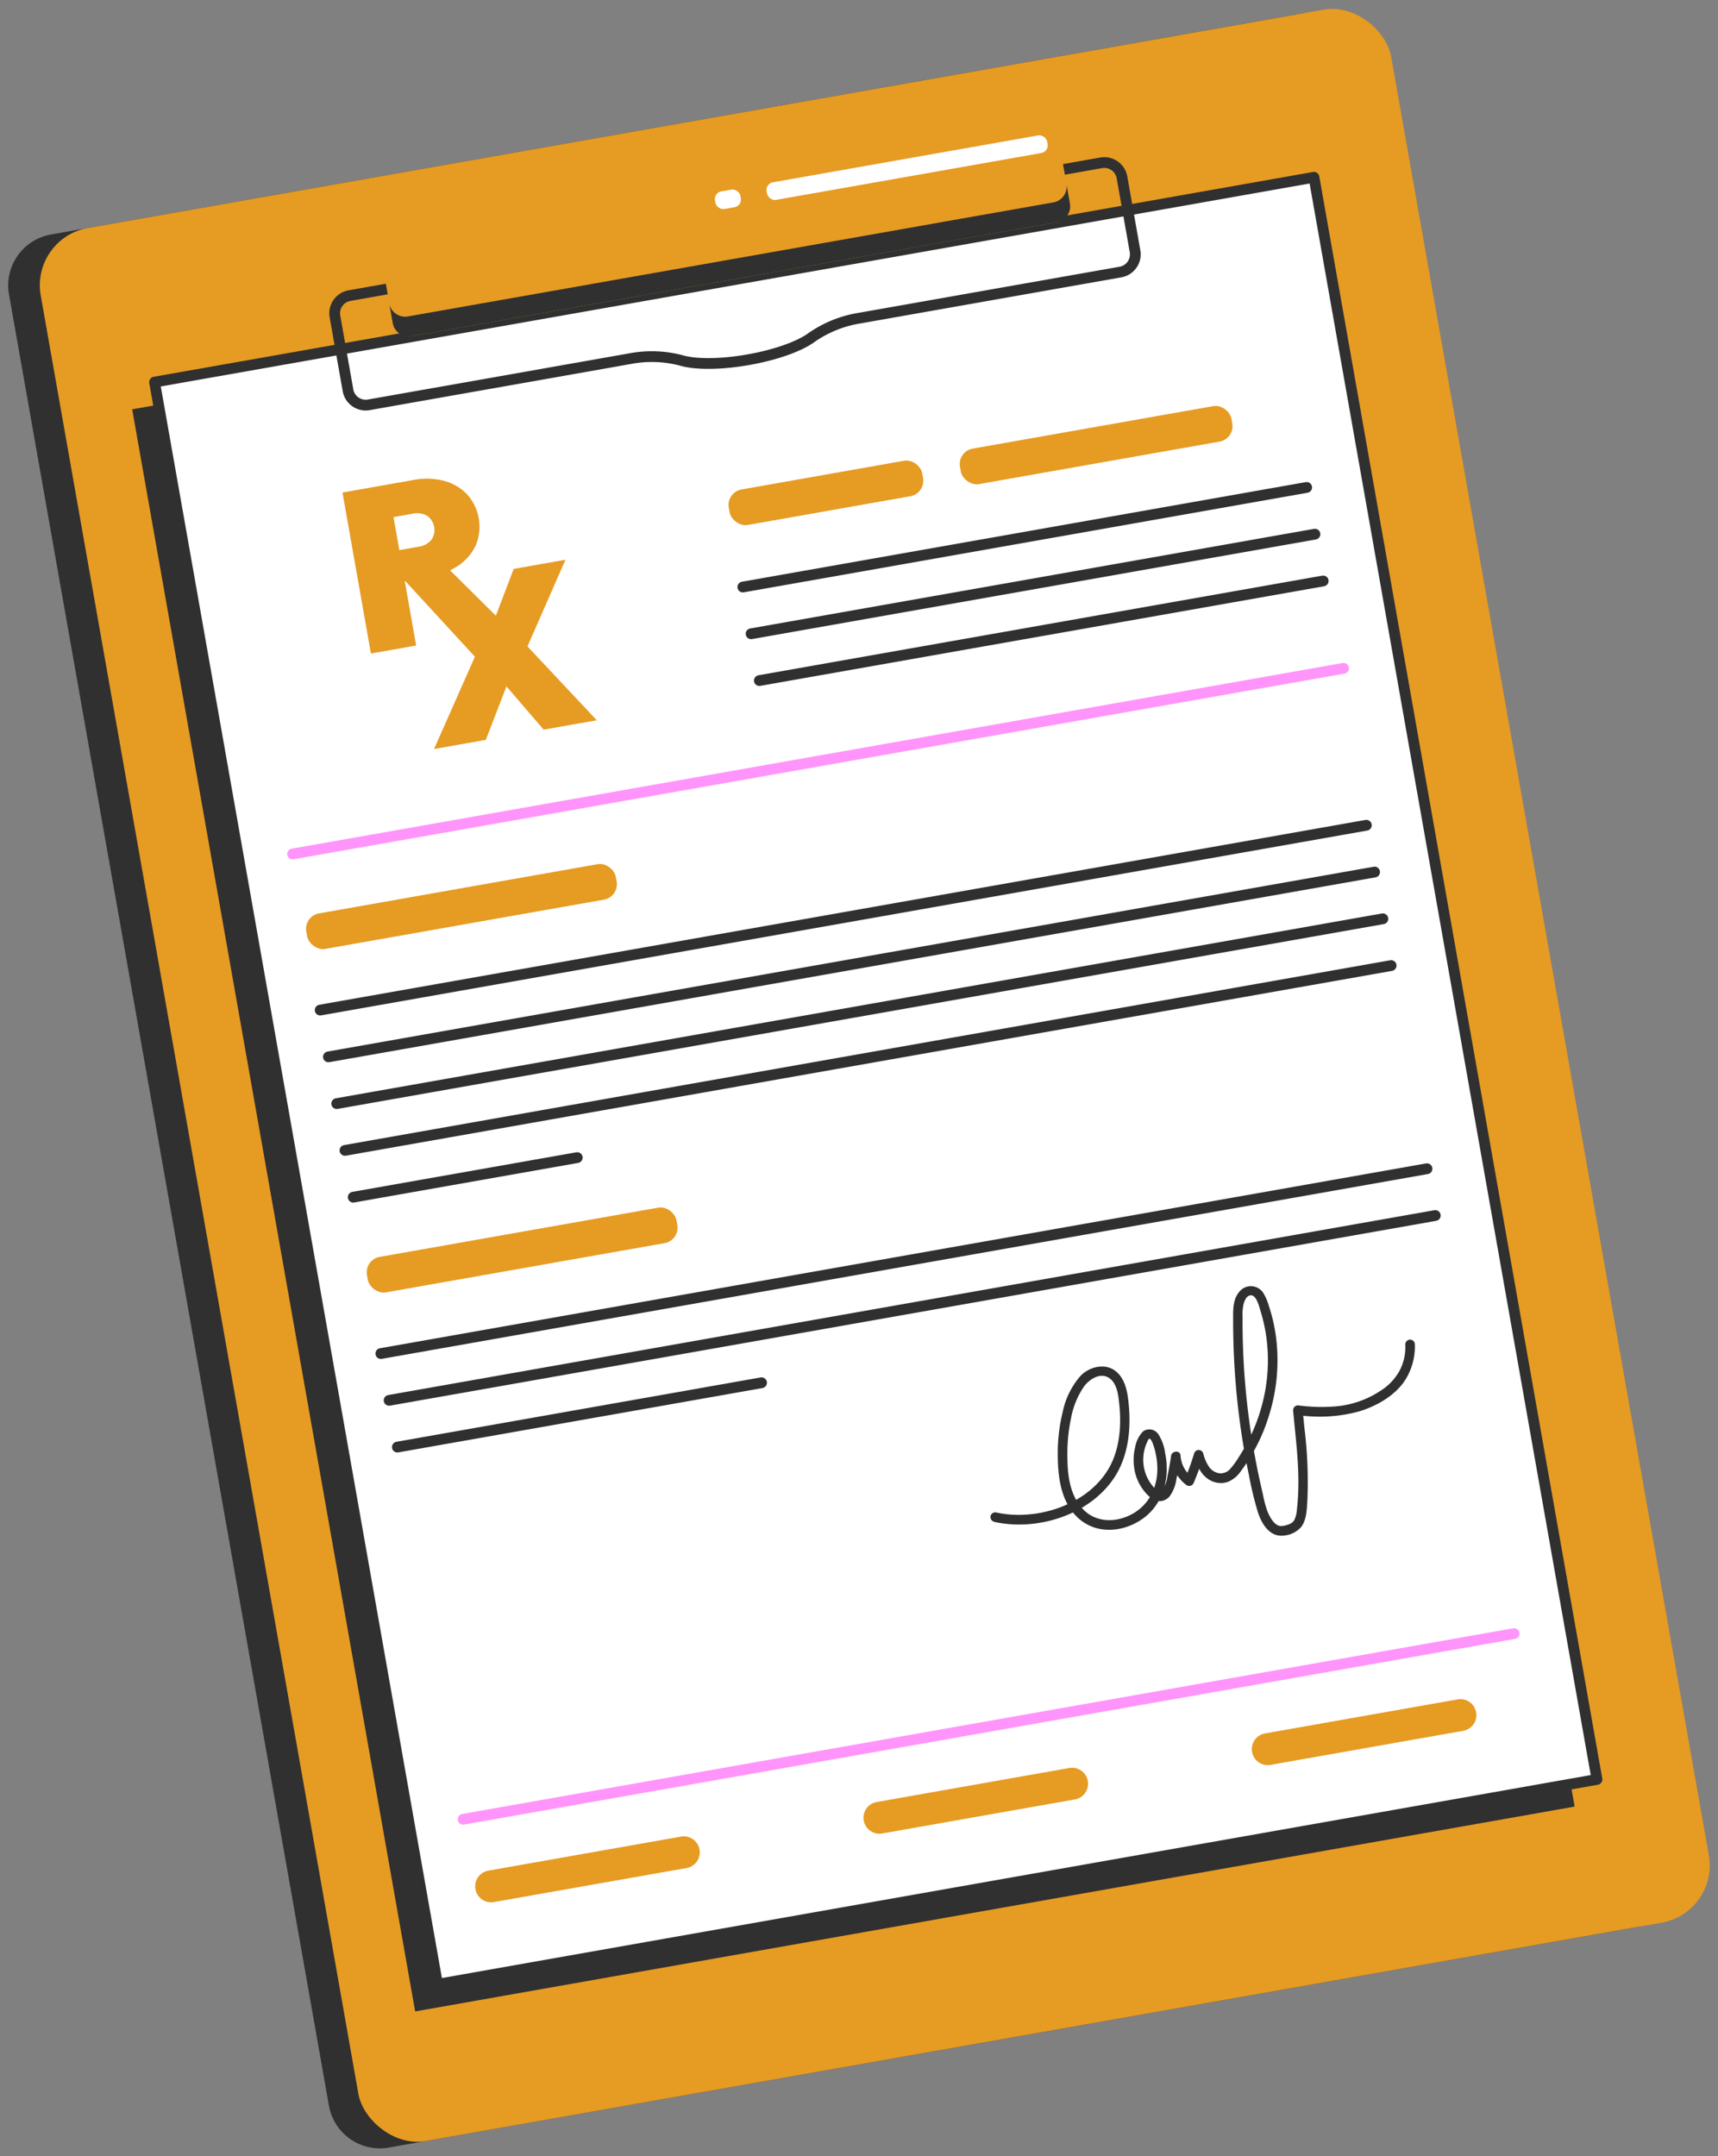 <svg xmlns="http://www.w3.org/2000/svg" width="319.594" height="401.063" viewBox="0 0 319.594 401.063">
  <rect x="0" y="0" width="319.594" height="401.063" fill="#808080" stroke="none"/>
  <g id="Clipboard" transform="matrix(0.985, -0.174, 0.174, 0.985, 0, 45.292)">
    <g id="Clipboard-2" data-name="Clipboard">
      <path id="Path_915" data-name="Path 915" d="M9.618,0h235.82a9.624,9.624,0,0,1,9.618,9.618V351.642a9.624,9.624,0,0,1-9.618,9.618H9.618A9.624,9.624,0,0,1,0,351.642V9.618A9.624,9.624,0,0,1,9.618,0Z" fill="#303030"/>
      <rect id="Rectangle_78" data-name="Rectangle 78" width="255.047" height="361.259" rx="10.82" transform="translate(5.778)" fill="#e69b23"/>
      <g id="Group_112" data-name="Group 112" transform="translate(18.844 30.382)">
        <rect id="Rectangle_79" data-name="Rectangle 79" width="218.976" height="302.54" transform="translate(0 4.258)" fill="#303030"/>
        <g id="Group_111" data-name="Group 111" transform="translate(4.978)">
          <path id="Path_916" data-name="Path 916" d="M244.052,336.729H26.8V34.18H245.767V336.729Z" transform="translate(-26.8 -34.18)" fill="#fff" stroke="#303030" stroke-linecap="round" stroke-linejoin="round" stroke-width="2"/>
          <g id="Group_110" data-name="Group 110" transform="translate(10.018 26.302)">
            <g id="Group_109" data-name="Group 109" transform="translate(0 12.347)">
              <rect id="Rectangle_80" data-name="Rectangle 80" width="36.533" height="6.702" rx="2.91" transform="translate(91.093)" fill="#e69b23"/>
              <rect id="Rectangle_81" data-name="Rectangle 81" width="58.453" height="6.702" rx="2.91" transform="translate(0 63.964)" fill="#e69b23"/>
              <rect id="Rectangle_82" data-name="Rectangle 82" width="51.271" height="6.702" rx="2.91" transform="translate(134.754)" fill="#e69b23"/>
              <line id="Line_27" data-name="Line 27" x2="106.488" transform="translate(91.093 17.911)" fill="none" stroke="#303030" stroke-linecap="round" stroke-linejoin="round" stroke-width="2"/>
              <line id="Line_28" data-name="Line 28" x2="106.488" transform="translate(91.093 26.738)" fill="none" stroke="#303030" stroke-linecap="round" stroke-linejoin="round" stroke-width="2"/>
              <line id="Line_29" data-name="Line 29" x2="106.488" transform="translate(91.093 35.573)" fill="none" stroke="#303030" stroke-linecap="round" stroke-linejoin="round" stroke-width="2"/>
              <line id="Line_30" data-name="Line 30" x2="197.581" transform="translate(0 81.706)" fill="none" stroke="#303030" stroke-linecap="round" stroke-linejoin="round" stroke-width="2"/>
              <line id="Line_31" data-name="Line 31" x2="197.581" transform="translate(0 90.542)" fill="none" stroke="#303030" stroke-linecap="round" stroke-linejoin="round" stroke-width="2"/>
              <line id="Line_32" data-name="Line 32" x2="197.581" transform="translate(0 99.368)" fill="none" stroke="#303030" stroke-linecap="round" stroke-linejoin="round" stroke-width="2"/>
              <line id="Line_33" data-name="Line 33" x2="197.581" transform="translate(0 108.204)" fill="none" stroke="#303030" stroke-linecap="round" stroke-linejoin="round" stroke-width="2"/>
              <line id="Line_34" data-name="Line 34" x2="42.311" transform="translate(0 117.039)" fill="none" stroke="#303030" stroke-linecap="round" stroke-linejoin="round" stroke-width="2"/>
              <rect id="Rectangle_83" data-name="Rectangle 83" width="58.453" height="6.702" rx="2.91" transform="translate(0 128.826)" fill="#e69b23"/>
              <line id="Line_35" data-name="Line 35" x2="197.581" transform="translate(0 146.568)" fill="none" stroke="#303030" stroke-linecap="round" stroke-linejoin="round" stroke-width="2"/>
              <line id="Line_36" data-name="Line 36" x2="197.581" transform="translate(0 155.403)" fill="none" stroke="#303030" stroke-linecap="round" stroke-linejoin="round" stroke-width="2"/>
              <line id="Line_37" data-name="Line 37" x2="68.782" transform="translate(0 164.23)" fill="none" stroke="#303030" stroke-linecap="round" stroke-linejoin="round" stroke-width="2"/>
              <path id="Path_917" data-name="Path 917" d="M158.338,295.223c7.475,3.067,17.529,1.8,23.262-4.187,3.422-3.564,4.8-8.631,5.12-13.449.142-2.089.107-4.453-1.378-6.107-1.662-1.84-4.649-1.618-6.524-.258a14.489,14.489,0,0,0-4.444,6,32.057,32.057,0,0,0-2.293,7.618c-.711,4.062-1.013,8.773,1.609,12.275,2.791,3.724,7.8,4.2,11.831,2.311,4.4-2.071,6.427-6.773,6.258-11.458a8.6,8.6,0,0,0-.587-3.422,2.033,2.033,0,0,0-2.729-1.129,5.6,5.6,0,0,0-2.009,2.729,9.686,9.686,0,0,0-.809,3.529,8.8,8.8,0,0,0,2.249,6.391,2.445,2.445,0,0,0,3.333.1,7.138,7.138,0,0,0,1.787-2.951q.813-1.92,1.458-3.911l-1.742-.24a7.3,7.3,0,0,0,1.92,5.609.9.9,0,0,0,1.4-.178,46.286,46.286,0,0,0,2.587-4.515l-1.653-.444c.258,2.044.693,4.115,2.56,5.3a4.031,4.031,0,0,0,2.836.578,5.417,5.417,0,0,0,2.613-1.467,33.635,33.635,0,0,0,7.12-9.538,34.118,34.118,0,0,0,3.458-11.013,32.092,32.092,0,0,0,.267-5.769c-.044-1-.142-1.982-.284-2.969a10.127,10.127,0,0,0-.587-2.613,2.748,2.748,0,0,0-4.391-1.058c-1.511,1.262-1.724,3.253-2.044,5.022a141.741,141.741,0,0,0-1.813,14.471,139.436,139.436,0,0,0-.3,14.551,61.837,61.837,0,0,0,.453,7.031c.276,1.884,1.111,4.267,3.147,4.862a4.922,4.922,0,0,0,4.2-.8c1.3-1.1,1.662-3.058,2.053-4.613a81.148,81.148,0,0,0,1.831-13.493c.089-1.156.178-2.3.276-3.449l-1.129.853a27.648,27.648,0,0,0,11.564,1.324c3.547-.462,7.476-1.911,9.76-4.782a11.565,11.565,0,0,0,2.471-5.822.9.9,0,0,0-.889-.889.909.909,0,0,0-.889.889,9.58,9.58,0,0,1-1.876,4.462,10.138,10.138,0,0,1-3.751,2.9,17.945,17.945,0,0,1-9.875,1.5,31.862,31.862,0,0,1-6.044-1.307.905.905,0,0,0-1.129.853c-.347,4.053-.533,8.133-1.173,12.151a47.446,47.446,0,0,1-1.342,6.071,5.205,5.205,0,0,1-.773,1.742,1.656,1.656,0,0,1-.933.6,4.493,4.493,0,0,1-1.689.124c-.764-.107-1.236-.862-1.529-1.5-.809-1.76-.747-3.9-.844-5.8-.231-4.338-.258-8.693-.08-13.04s.551-8.6,1.129-12.862q.44-3.24,1.031-6.444a7.929,7.929,0,0,1,.631-2.338c.249-.48.631-1.1,1.2-1.236,1.413-.347,1.52,2.356,1.627,3.182a30.983,30.983,0,0,1,.213,5.138,31.972,31.972,0,0,1-2.062,9.929,33.4,33.4,0,0,1-5.182,9.04c-.542.676-1.12,1.333-1.707,1.964a14.162,14.162,0,0,1-1.858,1.8,2.375,2.375,0,0,1-2.2.5,2.882,2.882,0,0,1-1.671-1.493,7.719,7.719,0,0,1-.622-2.569.927.927,0,0,0-.649-.853.9.9,0,0,0-1,.409,46.29,46.29,0,0,1-2.587,4.516l1.4-.178a5.537,5.537,0,0,1-1.4-4.347c.116-1.04-1.449-1.147-1.742-.24-.382,1.182-.809,2.356-1.289,3.5a5.962,5.962,0,0,1-1.413,2.5c-.738.569-1.342-.516-1.662-1.093a7.671,7.671,0,0,1-.916-2.738,7.767,7.767,0,0,1,1.387-5.52c.08-.116.311-.524.48-.489.249.062.382.631.427.818a12.813,12.813,0,0,1,.24,3.022c-.071,3.947-1.982,7.68-5.76,9.209-3.271,1.324-7.307.827-9.351-2.293s-1.707-6.933-1.12-10.347a31.629,31.629,0,0,1,1.867-6.684,15.34,15.34,0,0,1,3.431-5.422c1.253-1.182,3.556-2.124,4.96-.613,1.182,1.28,1.013,3.4.9,5-.284,4.107-1.422,8.533-4.213,11.68-4.649,5.244-12.818,6.711-19.387,5a19.733,19.733,0,0,1-2.533-.853.9.9,0,0,0-1.093.622.915.915,0,0,0,.622,1.093h0Z" transform="translate(-51.361 -97.953)" fill="#303030"/>
            </g>
            <line id="Line_38" data-name="Line 38" x2="198.487" transform="translate(0 64.577)" fill="#fff" stroke="#ff95fb" stroke-linecap="round" stroke-linejoin="round" stroke-width="2"/>
            <line id="Line_39" data-name="Line 39" x2="198.487" transform="translate(0 246.86)" fill="#fff" stroke="#ff95fb" stroke-linecap="round" stroke-linejoin="round" stroke-width="2"/>
            <path id="Path_918" data-name="Path 918" d="M77.421,358.928H41.039a2.968,2.968,0,0,1-2.969-2.969h0a2.968,2.968,0,0,1,2.969-2.969H77.421a2.968,2.968,0,0,1,2.969,2.969h0A2.968,2.968,0,0,1,77.421,358.928Z" transform="translate(-38.07 -95.908)" fill="#e69b23"/>
            <path id="Path_919" data-name="Path 919" d="M159.921,358.928H123.539a2.968,2.968,0,0,1-2.969-2.969h0a2.968,2.968,0,0,1,2.969-2.969h36.382a2.968,2.968,0,0,1,2.969,2.969h0A2.968,2.968,0,0,1,159.921,358.928Z" transform="translate(-47.237 -95.908)" fill="#e69b23"/>
            <path id="Path_920" data-name="Path 920" d="M242.431,358.928H206.049a2.968,2.968,0,0,1-2.969-2.969h0a2.968,2.968,0,0,1,2.969-2.969h36.382a2.968,2.968,0,0,1,2.969,2.969h0A2.968,2.968,0,0,1,242.431,358.928Z" transform="translate(-56.406 -95.908)" fill="#e69b23"/>
            <path id="Path_921" data-name="Path 921" d="M90.406,97.93,100.157,83.3H90.38L85.606,91.29l-6.924-9.8a11.515,11.515,0,0,0,1.689-.6,9.194,9.194,0,0,0,3.867-3.2,8.988,8.988,0,0,0,.018-9.564,9.1,9.1,0,0,0-3.76-3.2,12.7,12.7,0,0,0-5.547-1.156H61.5v30.4h8.542V82.045h.116L80.442,98.116,69.971,113.7h9.778l5.511-9.129,5.413,9.129h10.035L90.4,97.93ZM76.255,75.3a3.784,3.784,0,0,1-2.667.853H70.051V69.921h3.538a3.784,3.784,0,0,1,2.667.853,3.23,3.23,0,0,1,0,4.524Z" transform="translate(-40.673 -63.77)" fill="#e69b23"/>
          </g>
        </g>
      </g>
      <g id="Group_113" data-name="Group 113" transform="translate(58.986 11.404)">
        <path id="Path_922" data-name="Path 922" d="M204.617,23.46h7.04A3.338,3.338,0,0,1,215,26.8V40.74a3.338,3.338,0,0,1-3.342,3.342H162.324a21.525,21.525,0,0,0-9.431,2.027c-2.453,1.191-7,1.991-12.213,1.991s-9.76-.8-12.213-1.991a21.525,21.525,0,0,0-9.431-2.027H69.7A3.338,3.338,0,0,1,66.36,40.74V26.8A3.338,3.338,0,0,1,69.7,23.46h7.031" transform="translate(-66.36 -14.011)" fill="none" stroke="#303030" stroke-linecap="round" stroke-linejoin="round" stroke-width="2"/>
        <path id="Path_923" data-name="Path 923" d="M81.257,12.83H202.7a3.232,3.232,0,0,1,3.227,3.227V28.483A3.232,3.232,0,0,1,202.7,31.71H81.257a3.232,3.232,0,0,1-3.227-3.227V16.057A3.232,3.232,0,0,1,81.257,12.83Z" transform="translate(-67.657 -12.83)" fill="#e69b23"/>
        <path id="Path_924" data-name="Path 924" d="M205.912,26.5v3.733a2.991,2.991,0,0,1-3,3H81.024a3,3,0,0,1-3-3V26.5a3,3,0,0,0,3,3H202.917A2.991,2.991,0,0,0,205.912,26.5Z" transform="translate(-67.656 -14.349)" fill="#303030"/>
        <rect id="Rectangle_84" data-name="Rectangle 84" width="52.986" height="3.324" rx="1.44" transform="translate(83.11 2.391)" fill="#fff"/>
        <rect id="Rectangle_85" data-name="Rectangle 85" width="4.809" height="3.324" rx="1.44" transform="translate(73.351 2.391)" fill="#fff"/>
      </g>
    </g>
  </g>
</svg>

